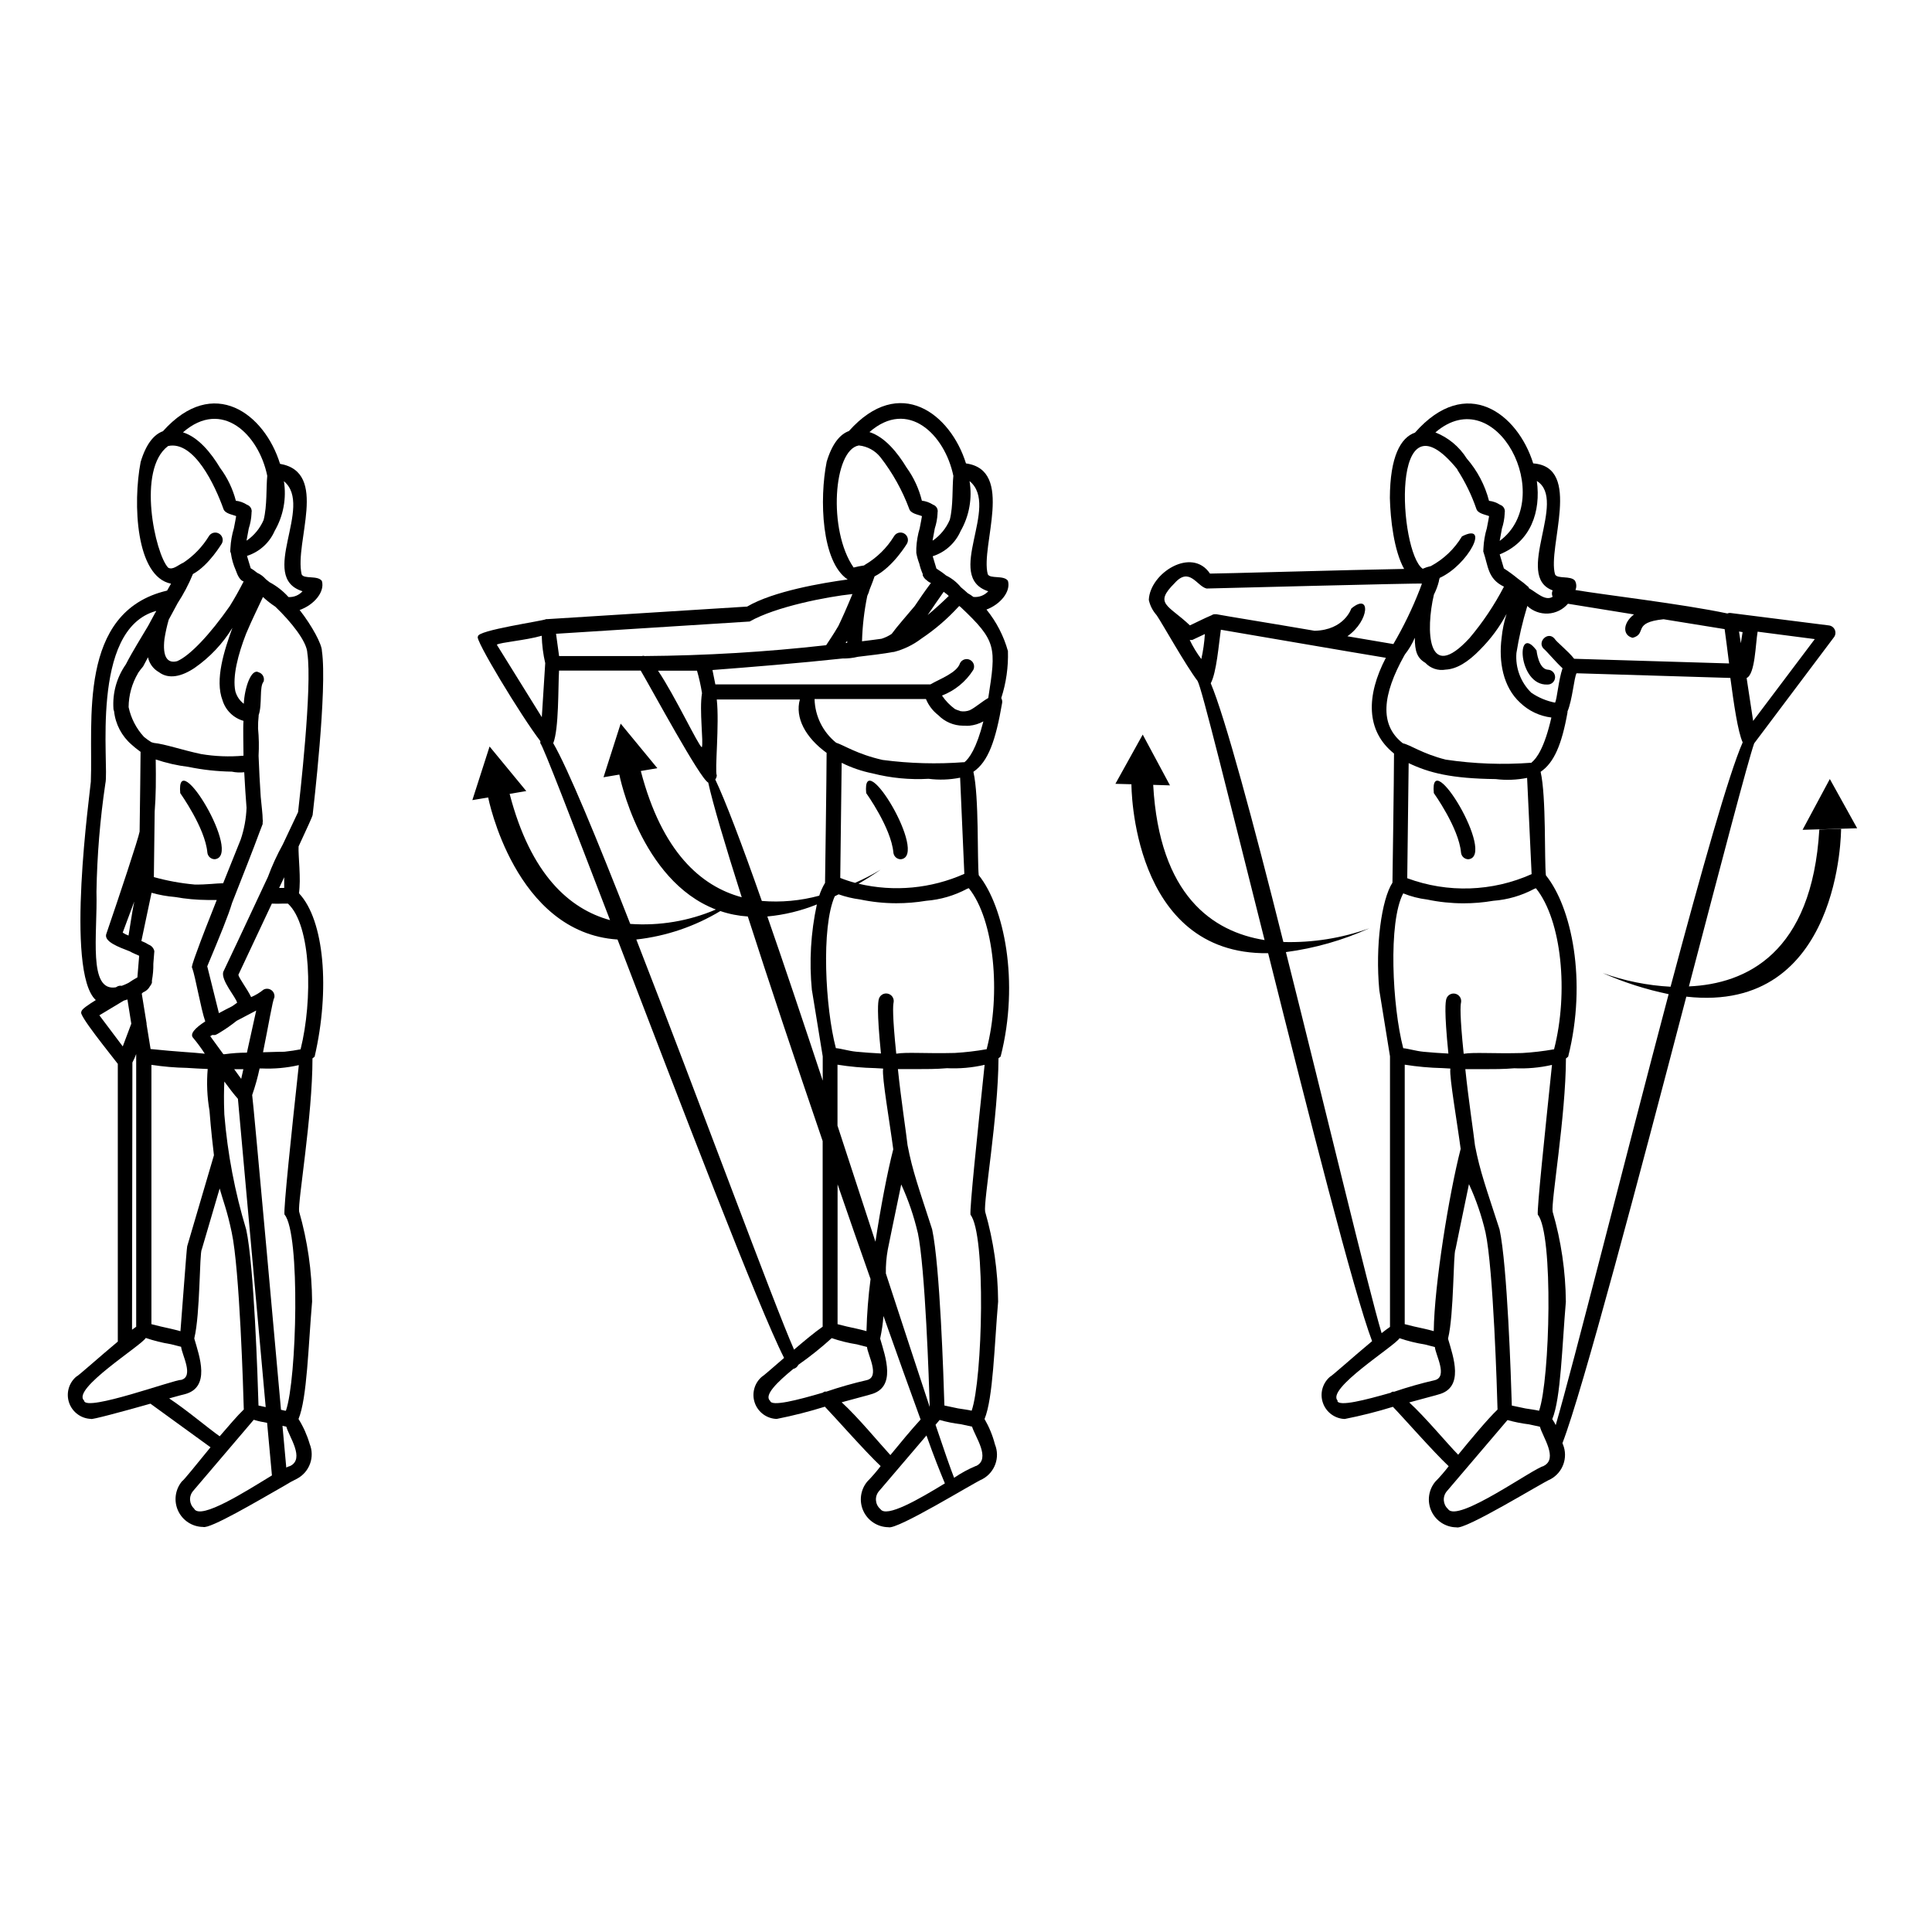 <?xml version="1.0" encoding="UTF-8"?>
<!-- Uploaded to: ICON Repo, www.svgrepo.com, Generator: ICON Repo Mixer Tools -->
<svg fill="#000000" width="800px" height="800px" version="1.1" viewBox="144 144 512 512" xmlns="http://www.w3.org/2000/svg">
 <g>
  <path d="m223.13 368.31c2.203-4.723 3.719-8.07 3.719-8.305 0.156-1.379 3.938-33.457 2.461-43.492 0-1.75-2.539-6.555-5.902-10.863 3.738-1.301 6.731-4.742 5.902-7.676-1.082-1.574-4.781-0.434-5.371-1.77-1.969-8.52 7.262-27.039-5.727-29.285-4.055-13.188-17.594-23.617-31.035-8.641-2.344 0.848-4.449 3.305-5.902 8.148-2.106 10.922-1.301 30.387 8.051 32.254l-1.043 1.832c-23.871 5.59-19.562 34.914-20.211 50.656-0.137 2.344-6.926 50.32 1.32 57.859-1.969 1.238-3.938 2.5-3.816 3.129-0.984 0.57 7.695 11.199 9.645 13.777v73.602c-4.922 4.094-10.527 9.152-11.02 9.309h-0.012c-1.988 1.707-2.727 4.465-1.855 6.938 0.871 2.473 3.172 4.16 5.793 4.242-0.215 0.355 8.5-1.969 15.742-4.035l15.922 11.551c-3.777 4.606-7.164 8.855-7.559 9.012v0.004c-1.82 2.188-2.223 5.231-1.027 7.816 1.195 2.586 3.769 4.254 6.617 4.285 1.73 0.629 14.367-6.828 21.059-10.648v0.004c0.133-0.062 0.258-0.133 0.375-0.219 1.145-0.715 2.328-1.375 3.543-1.965 3.266-1.789 4.672-5.742 3.266-9.191-0.68-2.32-1.672-4.539-2.953-6.594 2.281-5.473 2.598-19.504 3.602-31.113-0.051-8.07-1.211-16.098-3.441-23.852-0.395-2.598 3.539-25.133 3.539-40.602l0.57-0.453c4.113-17.711 2.598-36.172-4.152-43.297 0.594-3.738-0.234-10.035-0.098-12.418zm-3.816 11h-1.34l1.34-2.832zm3.68-20.094-4.055 8.582c-1.527 2.758-2.844 5.625-3.934 8.582-5.492 11.809-11.809 25.133-11.809 25.113-0.809 2.203 3.445 6.926 3.641 8.246l-1.32 0.926c-1.16 0.59-2.363 1.199-3.504 1.832l-3.09-12.418c3.484-8.324 5.609-13.52 6.574-16.785 2.793-7.086 5.766-14.602 7.262-18.715l0.848-2.203v-0.008c0.012-0.164 0.012-0.328 0-0.492 0.117-0.473 0-0.375 0-0.789 0-1.258-0.254-3.207-0.512-5.902-0.215-3.207-0.434-7.184-0.57-10.902 0.137-2.422 0.094-4.848-0.141-7.262-0.012-1.098 0.039-2.195 0.16-3.289 0.008-0.07 0.008-0.145 0-0.215 1.004-2.832 0.117-7.539 1.32-8.895h-0.004c0.152-0.504 0.102-1.043-0.148-1.504-0.246-0.465-0.668-0.809-1.168-0.957-1.969-1.102-3.738 4.094-3.938 8.344-1.094-0.832-1.879-2-2.242-3.324-0.809-3.938 0.746-9.84 2.856-15.254 1.574-3.777 3.367-7.301 4.469-9.723h-0.004c1.02 0.953 2.121 1.816 3.285 2.578 4.113 3.938 8.383 9.211 8.48 12.32 1.359 8.934-2.082 38.711-2.457 42.117zm-13.559 63.742v0.004c-1.977 0-3.949 0.141-5.906 0.414h-0.332l-3.484-4.781 0.551-0.316h0.234c0.098 0.027 0.199 0.027 0.297 0 0.137 0.117 0.727-0.176 1.535-0.688 1.531-0.926 2.996-1.953 4.387-3.07l5.18-2.719zm3.07 93.52c-0.215-7.262-1.18-37.098-3.266-46.68l-0.004 0.004c-3-9.914-4.938-20.121-5.785-30.445-0.156-3.738-0.098-6.574 0-8.738 1.34 1.832 2.598 3.465 3.602 4.586l7.359 81.691zm-11.809-66.32-7.086 24.109c-0.156 0.395-1.633 21-1.789 22.516-1.652-0.473-3.582-0.887-5.254-1.258l-2.441-0.609v-68.727c3.113 0.48 6.258 0.75 9.406 0.809 1.691 0.117 3.543 0.215 5.512 0.297v-0.004c-0.32 3.688-0.16 7.398 0.473 11.043 0.391 5.195 0.98 10.152 1.18 11.828zm-24.168-59.039c1.082-2.93 2.125-5.688 3.051-8.203-0.648 3.188-1.121 6.731-1.516 9.012-0.543-0.191-1.059-0.449-1.535-0.766zm4.055-68.762c0.422-0.613 0.875-1.203 1.359-1.77l1.277-2.402c0.352 1.668 1.406 3.106 2.894 3.938 2.598 1.969 6.043 1.18 9.484-1.141 4.031-2.805 7.438-6.418 9.996-10.609-2.144 5.902-4.723 13.777-2.617 19.227 0.809 2.637 2.898 4.68 5.551 5.434-0.156 2.125 0 6.316 0 9.23-3.75 0.336-7.527 0.191-11.238-0.434-5.019-1.062-9.566-2.656-12.535-2.953l-0.648-0.195c-0.691-0.426-1.348-0.898-1.969-1.418-2.031-2.215-3.434-4.934-4.055-7.871 0.027-3.168 0.891-6.269 2.5-8.996zm4.684 22.906v0.004c2.812 0.945 5.715 1.605 8.66 1.965 3.789 0.781 7.644 1.203 11.512 1.262 1.078 0.23 2.191 0.281 3.285 0.156 0.176 3.504 0.414 6.906 0.609 9.387h0.004c-0.102 2.883-0.625 5.734-1.555 8.465-1.219 3.09-2.894 7.242-4.644 11.57-1.77 0-4.328 0.395-7.578 0.336-3.648-0.328-7.258-0.988-10.785-1.969l0.215-17.359c0.336-4.133 0.355-8.48 0.277-13.773zm-3.344 61.715-0.004 0.004c0.773-0.301 1.414-0.867 1.812-1.594 0.23-0.281 0.41-0.602 0.531-0.945v-0.609c0.273-1.465 0.398-2.957 0.375-4.449 0.117-1.594 0.234-2.953 0.234-2.953v0.004c0.039-0.168 0.039-0.344 0-0.512-0.207-0.723-0.738-1.305-1.438-1.574-0.625-0.387-1.281-0.719-1.965-0.984l2.695-12.773c2.031 0.574 4.113 0.949 6.219 1.121 2.84 0.508 5.715 0.77 8.602 0.789h0.273 2.184c-2.086 5.254-4.094 10.352-5.312 13.777-0.926 2.481-1.496 4.269-1.199 4.211 0.906 2.559 2.301 10.883 3.465 14.188-2.656 1.73-4.25 3.344-3.148 4.43h-0.004c1.094 1.312 2.106 2.691 3.031 4.133-2.894-0.336-7.398-0.512-14.367-1.238l-1.062-6.555c0.008-0.086 0.008-0.172 0-0.258l-1.277-7.871zm25.996 22.934-1.852-2.559h2.422zm16.254-129.22v-0.004c-0.941 1.055-2.309 1.621-3.719 1.535-1.43-1.594-3.129-2.926-5.019-3.934l-0.789-0.629s-0.156-0.117-0.234-0.195v-0.004c-0.609-0.695-1.359-1.254-2.203-1.633l-0.195-0.137c-0.492-0.414-1.02-0.781-1.574-1.102l-0.984-3.266v-0.004c3.285-1.051 5.961-3.465 7.34-6.633 2.301-3.977 3.164-8.625 2.441-13.164 8.008 6.613-6.969 25.484 4.938 29.164zm-9.348-30.586c-0.316 3.129 0 7.871-0.965 11.691-0.941 2.188-2.477 4.066-4.426 5.43h-0.098c0.176-0.965 0.375-2.086 0.59-3.188 0.418-1.273 0.664-2.598 0.727-3.934v-0.219c0.211-0.91-0.312-1.832-1.199-2.125-0.887-0.578-1.898-0.945-2.953-1.062-0.816-3.141-2.231-6.098-4.172-8.699-2.441-4.074-5.805-8.148-9.84-9.426 10.352-9.035 20.113 0.609 22.336 11.531zm-26.273 24.324c-3.426-3.66-8.344-26.055 0-32.234 6.926-1.477 12.457 10.547 14.641 16.609 0.375 1.32 2.422 1.555 3.387 1.969 0 0.156-0.277 1.535-0.59 3.188-0.52 1.723-0.832 3.5-0.926 5.293 0 0.609-0.098 1.004 0 1.023l0.117 0.297h0.004c0.215 1.566 0.652 3.098 1.297 4.547 0.492 1.438 1.141 2.695 2.086 2.973-1.199 2.344-2.422 4.527-3.68 6.535-5.176 7.418-10.527 13.125-13.934 14.582-2.559 0.688-3.938-1.102-3.367-5.902v-0.004c0.27-1.715 0.645-3.41 1.125-5.078l2.344-4.348h-0.004c1.598-2.453 2.965-5.047 4.074-7.754 4.348-2.363 7.695-8.227 7.637-8.031 0.543-0.945 0.215-2.152-0.73-2.695-0.945-0.543-2.152-0.219-2.695 0.727-1.707 2.781-3.996 5.16-6.711 6.969-1.438 0.629-2.832 2.066-4.074 1.336zm-18.988 85.887c0.16-9.609 0.949-19.191 2.359-28.695 1.102-4.586-4.269-40.875 13.461-45.715 0 0.176-0.176 0.355-0.277 0.531l-1.852 3.426c-1.852 3.168-4.074 6.633-5.902 10.195l0.004-0.004c-2.422 3.441-3.582 7.609-3.289 11.809 0 0.215 0.117 0.414 0.156 0.609h0.004c0.367 3.445 2.035 6.617 4.664 8.875 0.59 0.539 1.207 1.043 1.848 1.516l0.512 0.375c0 3.66-0.156 12.793-0.254 21.137-0.277 1.73-5.512 17.457-8.777 26.98-0.945 2.144 3.285 3.641 6.219 4.781 0.789 0.492 1.812 0.828 2.441 1.16l-0.473 5.727c-0.809 0.434-1.594 0.914-2.344 1.438-0.582 0.305-1.188 0.57-1.809 0.789-0.469-0.086-0.945 0.012-1.34 0.273 0 0-0.098 0-0.156 0.117-7.519 1.301-4.883-13.992-5.195-25.324zm7.242 28.852 0.965-0.297 1.023 6.414-2.262 6.023-6.199-8.246zm2.281 16.41c0.383-0.723 0.719-1.473 1.004-2.242v72.266l-1.102 0.789zm-12.793 89.582c-3.426-3.031 15.152-14.543 16.336-16.59 2.168 0.738 4.391 1.293 6.652 1.656l2.715 0.688c0.176 2.066 3.504 7.871 0 8.777-1.633-0.156-25.211 8.5-25.703 5.531zm22.594-0.59c2.32-0.648 3.938-1.082 4.035-1.082 6.965-1.789 3.938-10.016 2.578-14.719 0.004-0.055 0.004-0.105 0-0.156 1.574-6.477 1.34-22.555 1.969-23.496 0 0 2.676-9.094 4.742-16.156 0.906 3.305 1.969 5.766 3.188 11.609 2.106 9.684 3.09 42.391 3.207 46.957-1.672 1.594-3.938 4.269-6.394 7.106-2.953-2.07-8.758-6.992-13.324-10zm6.594 29.266c-1.367-1.234-1.496-3.328-0.297-4.723l16.059-18.852v-0.004c1.164 0.352 2.348 0.621 3.543 0.809l1.277 13.934c-6.965 4.25-18.773 11.789-20.582 8.895zm25.426-11.336c-0.363 0.098-0.715 0.234-1.043 0.414l-1.004-11.059 1.023 0.234c0.707 2.637 4.961 8.48 1.023 10.41zm-1.477-66.598c4.191 5.078 3.227 43.711 0.336 51.957-0.395 0-0.828-0.176-1.301-0.254 0-0.215-7.477-83.227-7.637-83.402v-0.004c0.801-2.305 1.461-4.66 1.969-7.047h0.551c3.305 0.148 6.617-0.148 9.84-0.887-2.008 18.52-4.074 38.102-3.797 39.637zm4.269-43.828c-1.277 0.254-2.734 0.473-4.328 0.648-2.086 0-3.938 0.117-5.668 0.137 1.418-6.926 2.578-13.973 2.992-14.445v0.004c0.164-0.754-0.125-1.539-0.746-2-0.617-0.461-1.453-0.52-2.129-0.145-0.988 0.805-2.09 1.469-3.266 1.969-1.102-2.281-3.148-4.879-3.387-5.902 1.516-3.227 7.438-15.863 8.875-18.875h0.004c0.969 0.047 1.941 0.047 2.91 0h1.34c6.258 5.707 6.613 25.582 3.363 38.609z"/>
  <path d="m198.95 369.91c0.094 1.02 0.949 1.797 1.969 1.793 7.539-0.789-10.371-30.543-9.152-17.516 0.043 0.098 6.594 9.211 7.184 15.723z"/>
  <path d="m401.96 348.54c3.938-2.695 5.902-8.266 7.617-18.262 0.07-0.441-0.016-0.895-0.234-1.281 1.301-4.019 1.898-8.234 1.77-12.457-1.121-4.019-3.055-7.762-5.688-11 3.641-1.359 6.516-4.742 5.688-7.617-1.082-1.574-4.762-0.434-5.352-1.77-1.969-7.477 7.203-27.551-5.766-29.344-4.094-13.164-17.594-23.617-31.016-8.582-2.344 0.848-4.449 3.305-5.902 8.148-1.969 9.84-1.398 26.586 5.57 31.191-6.652 0.906-19.68 3.09-26.648 7.184l-52.98 3.328c-0.094 0.008-0.184 0.008-0.277 0-0.828 0.492-18.5 2.973-18.066 4.606-1.238 0.176 11.531 21.254 16.531 27.73v-0.004c-0.035 0.195-0.035 0.395 0 0.59 0.629 0.434 8.402 20.664 18.461 46.84-10.707-2.934-21.02-11.984-26.609-33.457l4.41-0.746-9.723-11.809-4.566 14.211 4.191-0.707s7.008 35.875 34.281 37.648c16.316 42.527 37.391 97.672 44.141 110.88-3.09 2.676-5.629 4.898-5.902 5l0.004-0.008c-1.992 1.707-2.731 4.465-1.859 6.938 0.871 2.473 3.172 4.16 5.797 4.242 4.309-0.855 8.574-1.938 12.77-3.246 2.695 2.793 10.609 11.809 14.781 15.742-1.098 1.438-2.277 2.805-3.543 4.094-1.824 2.188-2.223 5.231-1.031 7.816 1.195 2.586 3.773 4.254 6.621 4.289 2.242 0.809 22.672-11.809 24.973-12.773 3.269-1.789 4.676-5.742 3.266-9.191-0.605-2.352-1.535-4.609-2.754-6.711 2.281-5.473 2.598-19.504 3.602-31.113-0.051-8.07-1.211-16.098-3.445-23.852-0.473-2.637 3.465-25.172 3.543-40.641l0.57-0.453c5.059-19.855 0.887-39.734-5.805-48.059-0.434-3.836 0.117-20.82-1.418-27.395zm-2.402 27.039h0.004c-8.809 3.918-18.664 4.84-28.047 2.617 1.969-1.141 3.938-2.383 5.902-3.758h0.004c-2.191 1.32-4.465 2.496-6.809 3.523-1.34-0.352-2.652-0.785-3.938-1.301l0.375-30.504c2.586 1.289 5.332 2.227 8.168 2.797 4.856 1.242 9.871 1.727 14.875 1.438 2.781 0.359 5.602 0.258 8.348-0.297zm-23.617 51.484 2.086 0.117v0.156c-0.336 2.144 1.789 14.328 2.695 21.234-1.555 6.043-3.324 15.273-4.723 24.5-3.227-9.84-6.633-20.348-10.055-30.762v-16.156l0.004 0.004c3.301 0.527 6.633 0.828 9.977 0.906zm11.277 43.57c1.969 9.289 2.992 39.734 3.168 46.25-3.188-9.625-7.203-21.902-11.633-35.426h0.008c-0.039-2.117 0.133-4.231 0.512-6.316 0 0 1.969-9.703 3.562-17.258h-0.004c1.879 4.094 3.344 8.363 4.371 12.75zm-13.578 26.137c-1.652-0.473-3.562-0.867-5.254-1.238l-2.422-0.609 0.004-37.059c2.973 8.621 5.902 17.082 8.738 25.094v-0.004c-0.598 4.586-0.961 9.195-1.082 13.816zm-14.465-90.332 2.856 17.516v6.434c-5.137-15.508-10.176-30.582-14.68-43.512 4.508-0.418 8.93-1.492 13.125-3.188-1.617 7.469-2.062 15.145-1.316 22.75zm-13.266-23.617c-5.332-15.23-9.84-27-12.359-32.254h0.004c0.25-0.316 0.387-0.703 0.395-1.102-0.57-1.062 0.727-13.539 0-20.094h22.023c-1.34 4.82 1.477 10.078 7.086 14.148 0 5.785-0.414 34.461-0.414 34.461h-0.004c-0.641 1.062-1.156 2.199-1.535 3.387-4.949 1.344-10.098 1.816-15.211 1.395zm-15.918-40.777c-0.945-0.473-7.066-13.559-11.609-20.309h10.332c0.555 1.941 0.996 3.91 1.316 5.906v0.117c-0.746 4.445 0.453 13.047-0.039 14.285zm69.551 3.938c-7.219 0.555-14.473 0.355-21.648-0.59-6.789-1.535-10.293-3.938-12.32-4.566-3.512-2.832-5.598-7.062-5.707-11.57h29.52c0.695 1.684 1.82 3.16 3.266 4.269 1.727 1.766 4.086 2.773 6.555 2.793h0.434c0.434 0.039 0.867 0.039 1.297 0 1.285-0.129 2.531-0.516 3.664-1.141-1.812 7.164-3.781 9.859-5.059 10.863zm6.356-17.004c-1.691 0.945-3.367 2.5-4.922 3.246h0.004c-0.785 0.297-1.637 0.375-2.461 0.238l-0.277-0.117c-0.398-0.113-0.785-0.258-1.16-0.434-1.348-0.984-2.516-2.195-3.445-3.582 3.422-1.316 6.324-3.695 8.285-6.789 0.5-0.969 0.121-2.156-0.844-2.656-0.969-0.5-2.156-0.121-2.656 0.844-0.809 2.578-5.293 4.152-7.871 5.648h-56.977l-0.766-3.816c9.605-0.727 23.398-1.852 34.461-3.051h-0.004c1.379 0.023 2.754-0.129 4.094-0.453 3.012-0.355 6.945-0.809 9.328-1.277h0.18c2.637-0.672 5.113-1.871 7.281-3.523 3.606-2.41 6.91-5.246 9.84-8.445l0.215-0.215 0.375 0.277c9.582 9.031 9.426 10.605 7.32 24.105zm-11.809-28.141 0.965 0.746 0.375 0.355c-1.672 1.633-3.68 3.465-5.59 5.059 1.32-1.969 3.051-4.469 4.25-6.16zm-25.582 12.988c-0.012 0.184-0.012 0.367 0 0.551h-0.414zm37.391-13.125v-0.004c-1.004 1.09-2.461 1.645-3.938 1.496-0.469-0.367-0.969-0.695-1.492-0.984-0.59-0.531-1.18-1.062-1.812-1.574-1.07-1.312-2.414-2.379-3.938-3.129l-0.395-0.316c-0.789-0.648-1.516-1.043-2.164-1.516l-0.984-3.266h0.004c3.297-1.055 5.984-3.477 7.379-6.648 2.301-4.016 3.141-8.703 2.379-13.266 8.207 6.672-6.848 25.367 4.961 29.203zm-9.25-30.586c-0.336 3.129 0 7.871-0.945 11.633-0.941 2.195-2.473 4.09-4.426 5.469h-0.137c0.176-0.965 0.395-2.086 0.59-3.188 0.418-1.273 0.664-2.598 0.727-3.934v-0.219c0.211-0.91-0.312-1.832-1.199-2.125-0.891-0.578-1.898-0.945-2.953-1.062-0.773-3.16-2.148-6.141-4.055-8.777-2.461-4.055-5.805-8.129-9.84-9.406 10.234-8.957 19.996 0.688 22.238 11.609zm-25.051-8.066c2.262 0.227 4.336 1.363 5.746 3.148 3.207 4.129 5.766 8.719 7.594 13.617 0.375 1.32 2.422 1.555 3.387 1.969 0 0.156-0.277 1.535-0.59 3.188-0.516 1.723-0.82 3.5-0.906 5.293v1.023 0.254 0.004c0.18 0.957 0.441 1.902 0.789 2.812 0.223 0.953 0.535 1.879 0.922 2.777 0.02 0.117 0.02 0.234 0 0.352 0.227 0.539 0.602 0.996 1.086 1.32 0.309 0.301 0.676 0.535 1.082 0.688-1.73 2.301-3.09 4.328-4.289 6.102-2.242 2.695-4.586 5.293-6.121 7.398h-0.004c-0.824 0.555-1.727 0.984-2.676 1.281-1.477 0.215-3.227 0.434-5.176 0.668 0.113-4.047 0.582-8.078 1.398-12.043 0.262-0.527 0.465-1.082 0.609-1.652 0.57-1.418 1.023-2.578 1.32-3.504 4.961-2.5 8.66-8.816 8.582-8.66h-0.004c0.543-0.945 0.219-2.152-0.727-2.695-0.945-0.543-2.152-0.219-2.695 0.727-1.906 3.102-4.543 5.691-7.676 7.539-0.098 0.047-0.184 0.113-0.258 0.195-0.934 0.129-1.859 0.312-2.773 0.551-6.867-9.879-5.352-31.191 1.379-32.352zm-28.93 46.66c6.867-3.938 20.508-6.574 27.238-7.281-1.535 3.719-2.754 6.453-3.719 8.441-1.34 2.32-2.5 3.938-3.246 5.117h-0.004c-15.984 1.805-32.051 2.762-48.137 2.875-0.207-0.09-0.441-0.09-0.652 0h-21.984l-0.809-5.902zm-55.105 3.777c0.066 2.445 0.375 4.879 0.926 7.262l-0.906 14.309-11.926-19.207c0.965-0.629 7.637-1.141 11.887-2.363zm3.051 28.477c1.516-3.816 1.277-14.781 1.535-19.246h21.648c3.012 5.098 15.742 28.715 17.891 29.676 1.199 5.492 4.43 16.434 8.875 30.387-10.766-2.894-21.137-11.945-26.746-33.457l4.387-0.746-9.723-11.809-4.547 14.211 4.191-0.707s5.473 28.043 25.586 35.758c-7.152 3.059-14.93 4.367-22.691 3.816-8.836-22.555-16.57-41.309-20.406-47.883zm22.023 52.016c7.875-0.875 15.469-3.445 22.258-7.539 2.352 0.797 4.801 1.281 7.281 1.438 5.57 17.34 12.652 38.496 19.836 59.512v49.199c-1.969 1.359-4.801 3.699-7.578 6.082-5.273-11.887-25.148-65.965-41.797-108.67zm35.426 122.23c-1.652-1.477 1.969-4.981 6.16-8.422l-0.004-0.004c0.602-0.133 1.102-0.543 1.359-1.102 3.094-2.164 6.043-4.523 8.836-7.062 2.172 0.742 4.402 1.293 6.672 1.652l2.676 0.688c0.176 2.066 3.504 7.871 0 8.777-3.652 0.836-7.258 1.863-10.805 3.07-0.312-0.082-0.648 0.016-0.867 0.254-6.691 1.969-13.715 3.781-13.992 2.168zm18.973 0.414c4.113-1.141 7.418-1.969 7.656-2.086 6.965-1.789 3.938-10.016 2.578-14.719l-0.004-0.004c0.004-0.055 0.004-0.105 0-0.156 0.418-1.949 0.707-3.922 0.863-5.906 3.68 10.41 7.047 19.777 9.84 27.434-2.461 2.676-5.434 6.277-8.012 9.426-2.852-3.086-8.578-10.035-12.887-13.973zm10.234 28.262-0.004-0.004c-1.383-1.223-1.523-3.328-0.316-4.723l12.574-14.742c1.969 5.609 3.738 9.957 4.879 12.695-6.824 4.172-15.582 9.25-17.098 6.789zm25.367-11.395-0.004-0.004c-2.031 0.848-3.973 1.902-5.785 3.148-1.023-2.598-2.715-7.477-4.922-14.051l1.082-1.277v-0.004c1.871 0.531 3.777 0.91 5.707 1.145l2.894 0.629c0.785 2.656 5.059 8.5 1.062 10.43zm-1.477-66.598c4.191 5.059 3.227 43.711 0.336 51.957-0.965-0.234-2.144-0.375-3.602-0.609l-3.621-0.766c-0.215-7.262-1.18-37.078-3.246-46.68-3.484-10.805-5.195-15.371-6.516-22.297-0.336-3.109-1.75-12.301-2.559-20.172h3.816 0.867c2.793 0 5.551 0 8.227-0.234l-0.004-0.012c3.383 0.172 6.773-0.125 10.074-0.887-1.949 18.637-3.996 38.141-3.738 39.715zm4.269-43.828-0.004-0.004c-2.781 0.492-5.586 0.82-8.402 0.984-7.871 0.195-12.652-0.277-15.508 0.195-1.062-10.215-0.867-12.871-0.707-13.539h-0.004c0.23-1.086-0.465-2.152-1.555-2.379-1.086-0.23-2.152 0.469-2.379 1.555-0.137 0.688-0.57 2.734 0.59 14.309-2.32-0.117-4.527-0.277-6.555-0.473-2.027-0.195-3.938-0.828-5.391-0.945-2.812-10.707-3.938-32-0.297-40.246l1.023-0.512c1.844 0.652 3.75 1.105 5.688 1.355 3.125 0.66 6.312 0.996 9.508 1.004h0.117c2.637 0 5.269-0.215 7.871-0.648 3.809-0.297 7.516-1.383 10.883-3.188l0.434-0.156c6.769 8.383 8.562 28.043 4.723 42.703z"/>
  <path d="m373.55 354.18s6.613 9.211 7.203 15.742c0.094 1.02 0.949 1.797 1.969 1.793 7.539-0.809-10.391-30.562-9.172-17.535z"/>
  <path d="m523.98 354.18s6.613 9.211 7.203 15.742c0.09 1.02 0.945 1.797 1.965 1.793 7.481-0.809-10.449-30.562-9.168-17.535z"/>
  <path d="m554.09 325.41c1.086 0.035 1.992-0.82 2.027-1.906 0.031-1.09-0.824-1.996-1.91-2.027-2.5-0.156-2.992-5-3.012-5.117-5.566-7.5-4.996 9.406 2.894 9.051z"/>
  <path d="m621.7 363.91 14.465-0.414-7.242-13.047z"/>
  <path d="m591.58 405.41c8.562-32.668 15.742-60.082 17.297-64.414l21.137-28.121h0.004c0.418-0.559 0.508-1.297 0.238-1.941-0.273-0.645-0.863-1.098-1.559-1.188l-25.996-3.285c-0.312-0.055-0.633-0.012-0.926 0.117-11.809-2.519-32.887-4.961-40.266-6.219 0.34-0.805 0.289-1.719-0.137-2.481-1.141-1.398-4.703-0.375-5.273-1.672-2.066-7.203 7.32-28.438-5.785-29.402-4.113-13.227-17.711-23.617-31.332-8.148-3.797 1.301-6.613 6.356-6.652 17.32 0.137 5.629 1.082 13.973 3.777 18.793-13.777 0.234-50.754 1.301-51.445 1.238-4.82-7.184-15.922-0.156-16.215 6.965v0.004c0.312 1.457 0.992 2.812 1.969 3.934l0.176 0.234c1.359 1.969 7.578 13.105 10.824 17.379v0.117c0.766 0.57 8.562 32.117 17.711 68.488-13.777-2.203-27.887-11.809-29.52-41.133l4.449 0.137-7.223-13.461-7.242 13.047 4.25 0.117s-0.156 45.266 36.23 44.773c10.629 42.43 22.73 90.176 27.551 102.81-4.961 4.113-10.707 9.309-11.219 9.484l0.004 0.004c-1.961 1.719-2.68 4.457-1.805 6.914 0.871 2.457 3.156 4.133 5.762 4.227 4.309-0.852 8.574-1.93 12.773-3.227 2.695 2.773 10.609 11.809 14.781 15.742h-0.004c-1.094 1.438-2.277 2.805-3.543 4.094-1.82 2.188-2.223 5.231-1.027 7.816 1.191 2.59 3.769 4.258 6.617 4.289 2.242 0.809 22.672-11.809 24.973-12.773h0.004c3.266-1.785 4.672-5.742 3.266-9.191l-0.137-0.355c5.332-13.777 20.41-70.848 32.828-118.32 41.172 4.625 41.012-44.477 41.012-44.477l-5.766 0.176c-1.93 32.848-19.406 40.918-34.562 41.586zm-40.047 60.496c4.191 5.078 3.227 43.711 0.336 51.957-0.965-0.234-2.144-0.375-3.602-0.609l-3.621-0.766c-0.215-7.262-1.18-37.078-3.246-46.68-3.484-10.785-5.195-15.352-6.516-22.258-0.336-3.09-1.75-12.32-2.559-20.211h3.816 0.848c2.812 0 5.57 0 8.246-0.234v-0.008c3.375 0.164 6.758-0.133 10.055-0.887-1.93 18.578-3.996 38.16-3.758 39.695zm-20.469-17.34c-3.031 11.809-6.965 35.957-7.106 48.195-1.652-0.473-3.582-0.867-5.254-1.238l-2.441-0.609 0.004-68.762c3.309 0.527 6.648 0.828 9.996 0.906l2.086 0.117v0.156c-0.273 2.188 1.871 14.469 2.754 21.238zm24.738-26.488c-2.777 0.492-5.586 0.82-8.402 0.984-7.871 0.195-12.652-0.254-15.508 0.195-1.062-10.215-0.867-12.871-0.707-13.539 0.227-1.086-0.469-2.152-1.555-2.379-1.09-0.23-2.156 0.469-2.383 1.555-0.137 0.688-0.57 2.734 0.59 14.309-2.32-0.117-4.527-0.277-6.574-0.473-2.047-0.195-4.035-0.828-5.391-0.945-2.894-11.059-4.035-33.457 0-41.031v-0.004c2.039 0.824 4.176 1.375 6.356 1.637 3.125 0.656 6.312 0.992 9.508 1h0.117c2.637 0.004 5.269-0.219 7.871-0.668 3.809-0.281 7.516-1.363 10.883-3.168l0.434-0.156c6.867 8.539 8.66 27.688 4.801 42.684zm-7.106-72.008 1.199 25.586 0.004-0.004c-10.422 4.668-22.258 5.059-32.965 1.086l0.375-30.504c5.41 2.578 11.277 4.094 23.047 4.231h-0.004c2.781 0.34 5.598 0.234 8.344-0.316zm1.18-3.938h0.004c-7.59 0.574-15.223 0.297-22.75-0.824-6.18-1.555-9.426-3.938-11.355-4.328-6.316-4.898-5.391-12.91 0.355-23.223l0.195-0.336c1.062-1.348 1.941-2.832 2.617-4.41 0 3.582 0.609 5.371 2.793 6.652 1.371 1.473 3.394 2.148 5.375 1.793 2.934-0.156 5.902-1.969 9.152-5.312l-0.004-0.004c2.793-2.789 5.156-5.981 7.008-9.465-0.668 2.059-1.109 4.184-1.32 6.336-0.828 6.375 0.395 13.066 4.898 17.199l0.004 0.004c2.262 2.176 5.168 3.559 8.285 3.934-1.812 7.973-3.898 10.844-5.215 11.887zm11.297-27.551c-1.652-2.106-4.684-4.449-5.254-5.391-1.75-1.969-4.625 0.926-2.832 2.734 0.609 0.414 3.051 3.367 5 5.176-1.062 3.109-1.438 8.051-1.969 9.113-2.266-0.441-4.414-1.336-6.316-2.641-2.805-2.746-4.246-6.594-3.938-10.508 0.668-4.18 1.621-8.309 2.856-12.359v-0.137c1.484 1.402 3.481 2.133 5.523 2.027 2.039-0.109 3.949-1.047 5.277-2.598l17.496 2.832c-3.109 2.422-2.953 5.609-0.336 6.199 3.938-1.102-0.277-4.055 8.188-4.922l16.176 2.617c0.297 1.969 0.688 5.293 1.18 9.094zm44.633-7.066-0.473 2.953-0.473-3.109zm2.797 23.539-1.73-11.375c2.262-1.004 2.344-8.953 2.914-12.281l15.152 1.969zm-53.133-34.598c-0.258 0.535-0.258 1.156 0 1.691-1.969 1.238-4.191-1.102-6.336-2.301l-0.004-0.219c-0.902-0.812-1.855-1.566-2.852-2.262-1.195-0.984-2.441-1.898-3.738-2.734l-1.102-3.719c8.305-3.324 10.941-11.414 9.84-19.445 8.223 5.078-6.16 25.211 4.191 28.988zm-14.031-13.164c0.176-0.965 0.395-2.106 0.59-3.227v-0.004c0.418-1.273 0.664-2.598 0.727-3.934v-0.219c0.211-0.91-0.312-1.832-1.199-2.125-0.891-0.578-1.898-0.945-2.953-1.062-1.07-4.148-3.09-7.988-5.906-11.219-1.965-3.125-4.871-5.543-8.305-6.906 16.238-13.953 32.16 17.418 17.125 28.691zm-11.258-18.852v-0.004c2.098 3.238 3.797 6.723 5.055 10.371 0.375 1.32 2.422 1.555 3.387 1.969 0 0.156-0.277 1.535-0.59 3.188-0.516 1.723-0.82 3.5-0.906 5.293 0 0.609-0.098 1.004 0 1.023 1.277 3.66 1.082 7.106 5.434 9.191-2.527 4.871-5.59 9.445-9.133 13.637-11.277 12.242-11.609-2.242-9.426-11.531 0.57-1.121 1.012-2.301 1.316-3.523 0-0.316 0.156-0.609 0.215-0.906 7.598-3.465 13.48-14.879 5.902-11h0.004c-1.992 3.32-4.84 6.039-8.246 7.871-0.742 0.16-1.469 0.398-2.164 0.711-6.336-4.43-8.855-48.629 9.23-26.293zm-74.883 30.086c3.938-4.43 5.902 0.848 8.461 1.438 0.434 0 56.758-1.477 57.07-1.301l-0.57 1.535c-1.945 5.008-4.289 9.852-7.004 14.484-0.117 0-5.293-0.887-12.184-2.066 5.902-4.152 6.238-11.691 1.043-7.359 0 0-1.832 5.727-9.742 5.902-11.453-1.969-23.734-3.938-26.016-4.387h-0.098c-0.078-0.008-0.156-0.008-0.238 0-0.32-0.02-0.641 0.07-0.902 0.258-1.75 0.707-5.352 2.539-5.785 2.695-5.75-5.453-9.625-5.648-4.035-11.199zm7.066 20.133h-0.004c-1.188-1.578-2.215-3.273-3.07-5.059 0.223 0.02 0.449 0.02 0.672 0l3.344-1.574c-0.141 2.234-0.457 4.449-0.945 6.633zm22.414 77.656c7.641-1.008 15.094-3.137 22.121-6.316-7.305 2.629-15.035 3.863-22.793 3.641-7.871-31.488-15.488-59.711-19.246-68.566 1.535-2.793 2.144-10.488 2.676-14.188 6.219 1.043 34.34 5.902 43.73 7.438-5.234 10.016-5.332 19.387 2.164 25.367 0 6.258-0.414 34.223-0.414 34.223-2.894 4.488-4.586 16.766-3.484 28.496 0 0 2.578 15.98 2.832 17.516v71.715c-0.648 0.453-1.398 1.004-2.223 1.652-3.539-11.844-14.719-58.703-25.363-100.98zm13.777 118.91c-3.406-3.051 15.152-14.543 16.336-16.59l-0.004 0.004c2.18 0.742 4.418 1.297 6.691 1.652l2.676 0.688c0.176 2.066 3.504 7.871 0 8.777-3.652 0.836-7.258 1.863-10.805 3.07-0.312-0.082-0.648 0.016-0.863 0.258-6.812 1.945-13.836 3.758-14.191 2.144zm18.973 0.414c4.113-1.141 7.418-1.969 7.656-2.086 6.965-1.789 3.938-10.016 2.578-14.719v-0.156c1.574-6.496 1.34-22.633 1.969-23.617 0 0 1.969-9.684 3.562-17.258h-0.004c1.891 4.102 3.363 8.387 4.387 12.789 2.086 9.684 3.07 42.391 3.188 46.957-2.637 2.519-6.906 7.656-10.43 11.965-2.953-2.988-8.68-9.938-12.988-13.875zm35.602 16.867c-2.598 0.453-22.965 15.254-25.387 11.395h-0.004c-1.367-1.23-1.496-3.328-0.297-4.723l16.059-18.852c1.871 0.527 3.781 0.906 5.707 1.141l2.894 0.629c0.668 2.637 4.941 8.48 0.945 10.41zm3.207-10.746h-0.004c-0.273-0.582-0.594-1.141-0.965-1.672 2.281-5.473 2.598-19.504 3.602-31.113-0.07-8.074-1.25-16.102-3.5-23.852-0.473-2.637 3.465-25.172 3.523-40.621h-0.004c0.207-0.145 0.402-0.305 0.594-0.473 5.059-20.152 0.887-39.656-5.902-48.059-0.434-3.938 0.117-20.84-1.398-27.434 3.543-2.402 5.609-7.223 7.125-15.742h-0.004c0.012-0.086 0.012-0.172 0-0.258 1.301-3.051 1.75-9.012 2.402-10.117l40.758 1.238c0.926 6.906 1.969 14.188 3.266 17.082-3.641 8.207-11.02 34.441-19.109 64.746v0.004c-6.133-0.324-12.188-1.547-17.969-3.621 5.606 2.477 11.457 4.352 17.457 5.59-11.848 44.754-25.113 97.691-29.953 114.3z"/>
 </g>
</svg>